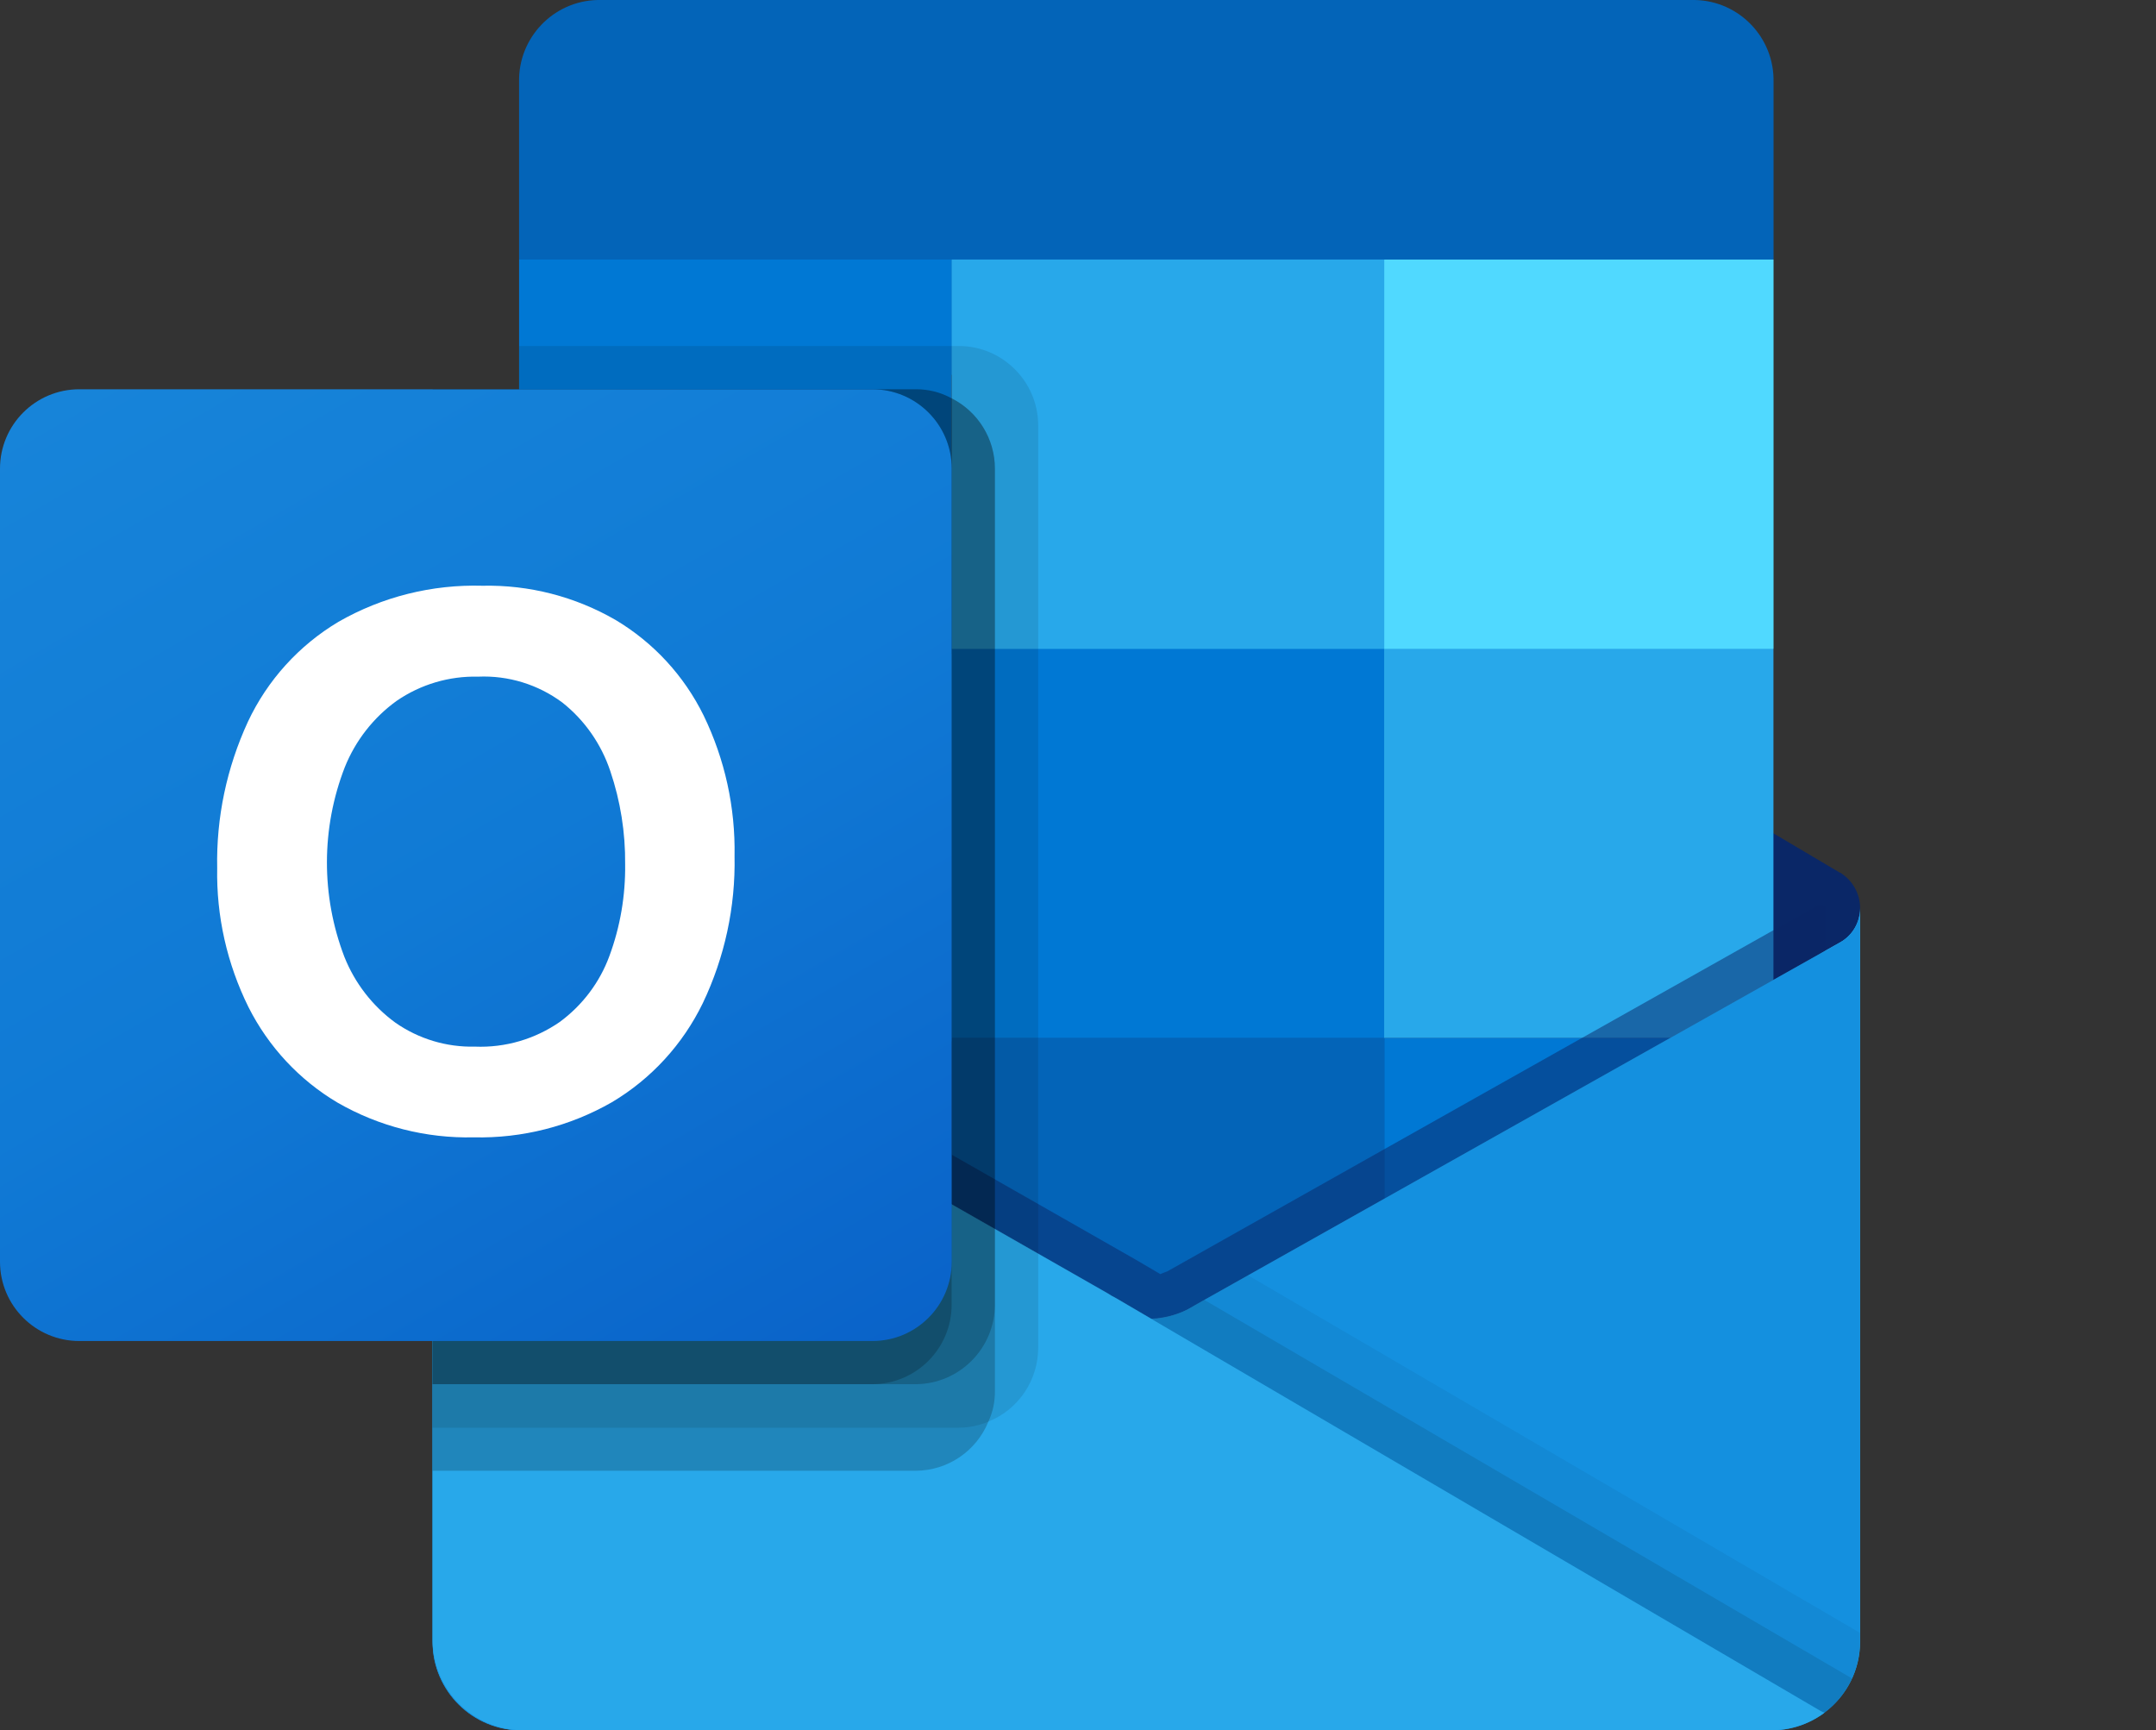 <?xml version="1.0" encoding="utf-8"?>
<!-- Generator: Adobe Illustrator 28.0.0, SVG Export Plug-In . SVG Version: 6.00 Build 0)  -->
<svg version="1.1" id="Livello_1" xmlns="http://www.w3.org/2000/svg" xmlns:xlink="http://www.w3.org/1999/xlink" x="0px" y="0px"
	 viewBox="0 0 2122.4 1703.3" style="enable-background:new 0 0 2122.4 1703.3;" xml:space="preserve">
<rect x="0" y="0" width="2122.4" height="1703.3" fill="#333333" stroke="none"/>
<style type="text/css">
	.st0{fill:#0A2767;}
	.st1{fill:#0364B8;}
	.st2{fill:#0078D4;}
	.st3{fill:#28A8EA;}
	.st4{fill:#14447D;}
	.st5{fill:url(#SVGID_1_);}
	.st6{opacity:0.5;fill:#0A2767;enable-background:new    ;}
	.st7{fill:#1490DF;}
	.st8{opacity:0.1;enable-background:new    ;}
	.st9{opacity:5.000000e-02;enable-background:new    ;}
	.st10{opacity:0.2;enable-background:new    ;}
	.st11{fill:url(#SVGID_00000118391399246769009380000014991645706067480197_);}
	.st12{fill:#FFFFFF;}
	.st13{fill:#50D9FF;}
</style>
<path class="st0" d="M1831.1,894.2c0.1-14.3-7.3-27.6-19.5-35.1h-0.2l-0.8-0.4l-634.5-375.6c-2.7-1.9-5.6-3.5-8.5-5.1
	c-24.5-12.6-53.6-12.6-78.1,0c-2.9,1.5-5.8,3.2-8.5,5.1L446.5,858.7l-0.8,0.4c-19.4,12.1-25.3,37.6-13.3,56.9
	c3.6,5.7,8.4,10.5,14.3,13.9l634.5,375.6c2.7,1.8,5.6,3.5,8.5,5.1c24.5,12.6,53.6,12.6,78.1,0c2.9-1.5,5.8-3.2,8.5-5.1l634.5-375.6
	C1823.5,922.5,1831.2,908.9,1831.1,894.2z"/>
<path class="st1" d="M520.5,643.5h416.4v381.7H520.5V643.5z M1745.9,255.5V80.9c1-43.7-33.6-79.9-77.2-80.9H588.2
	C544.6,1,510,37.3,511,80.9v174.6l638.8,170.3L1745.9,255.5z"/>
<path class="st2" d="M511,255.5h425.8v383.2H511V255.5z"/>
<path class="st3" d="M1362.7,255.5H936.8v383.2l425.8,383.2h383.2V638.8L1362.7,255.5z"/>
<path class="st2" d="M936.8,638.8h425.8V1022H936.8V638.8z"/>
<path class="st1" d="M936.8,1022h425.8v383.2H936.8V1022z"/>
<path class="st4" d="M520.5,1025.2h416.4v347H520.5V1025.2z"/>
<path class="st2" d="M1362.7,1022h383.2v383.2h-383.2V1022z"/>
<linearGradient id="SVGID_1_" gradientUnits="userSpaceOnUse" x1="1128.457" y1="-655.178" x2="1128.457" y2="153.908" gradientTransform="matrix(1 0 0 1 0 1549.428)">
	<stop  offset="0" style="stop-color:#35B8F1"/>
	<stop  offset="1" style="stop-color:#28A8EA"/>
</linearGradient>
<path class="st5" d="M1811.6,927.6l-0.8,0.4l-634.5,356.8c-2.8,1.7-5.6,3.3-8.5,4.8c-10.8,5.1-22.5,8-34.4,8.5l-34.7-20.3
	c-2.9-1.5-5.8-3.1-8.5-4.9l-643-367h-0.3l-21-11.8v722.4c0.3,48.2,39.7,87,87.8,86.7h1230.9c0.7,0,1.4-0.3,2.1-0.3
	c10.2-0.7,20.2-2.7,29.8-6.2c4.1-1.8,8.1-3.8,12-6.2c2.9-1.6,7.8-5.2,7.8-5.2c21.8-16.1,34.7-41.6,34.8-68.8V894.2
	C1831.1,908.1,1823.6,920.8,1811.6,927.6z"/>
<path class="st6" d="M1797,891.4v44.3l-663.4,456.8L446.7,906.3c0-0.2-0.2-0.4-0.4-0.4l0,0l-63-37.9V836l26-0.4l54.9,31.5l1.3,0.4
	l4.7,3c0,0,645.6,368.3,647.3,369.2l24.7,14.5c2.1-0.9,4.3-1.7,6.8-2.6c1.3-0.9,640.9-360.7,640.9-360.7L1797,891.4z"/>
<path class="st7" d="M1811.6,927.6l-0.8,0.5l-634.5,356.8c-2.8,1.7-5.6,3.3-8.5,4.8c-24.6,12-53.5,12-78.1,0c-2.9-1.4-5.8-3-8.5-4.8
	L446.7,928.1l-0.8-0.5c-12.2-6.6-19.9-19.4-20.1-33.3v722.4c0.3,48.2,39.6,87,87.8,86.7c0,0,0,0,0,0h1229.6
	c48.2,0.3,87.5-38.5,87.8-86.7c0,0,0,0,0,0V894.2C1831.1,908.1,1823.6,920.8,1811.6,927.6z"/>
<path class="st8" d="M1185.5,1279.6l-9.5,5.3c-2.8,1.8-5.6,3.4-8.5,4.8c-10.5,5.1-21.8,8.1-33.5,8.9l241.4,285.5l421.1,101.5
	c11.5-8.7,20.7-20.2,26.7-33.3L1185.5,1279.6z"/>
<path class="st9" d="M1228.5,1255.4L1176,1285c-2.8,1.8-5.6,3.4-8.5,4.8c-10.5,5.1-21.8,8.1-33.5,8.9l113.1,311.8l549.5,75
	c21.6-16.3,34.4-41.7,34.4-68.8v-9.3L1228.5,1255.4z"/>
<path class="st3" d="M514.8,1703.3h1228.3c18.9,0.1,37.3-5.9,52.6-17L1098.7,1278c-2.9-1.5-5.8-3.1-8.5-4.9l-643-367h-0.3l-21-11.8
	v719.9C425.8,1663.4,465.6,1703.3,514.8,1703.3C514.8,1703.3,514.8,1703.3,514.8,1703.3z"/>
<path class="st8" d="M1022,418.7V1327c-0.1,31.8-19.4,60.5-49,72.4c-9.1,3.9-19,6-29,6H425.8V383.2H511v-42.6h433.1
	C987.1,340.8,1021.9,375.7,1022,418.7z"/>
<path class="st10" d="M979.4,461.3v908.3c0.1,10.3-2.1,20.5-6.4,29.8c-11.8,29.1-40.1,48.3-71.5,48.4H425.8V383.2h475.7
	c12.4-0.1,24.5,3,35.3,8.9C962.9,405.3,979.4,432.1,979.4,461.3z"/>
<path class="st10" d="M979.4,461.3v823.1c-0.2,43-34.9,77.9-77.9,78.2H425.8V383.2h475.7c12.4-0.1,24.5,3,35.3,8.9
	C962.9,405.3,979.4,432.1,979.4,461.3z"/>
<path class="st10" d="M936.8,461.3v823.1c0,43.1-34.9,78-77.9,78.2H425.8V383.2h433.1C902,383.3,936.9,418.2,936.8,461.3
	C936.8,461.3,936.8,461.3,936.8,461.3z"/>
<linearGradient id="SVGID_00000005236444379700777530000001903958881164535688_" gradientUnits="userSpaceOnUse" x1="162.747" y1="-1227.168" x2="774.086" y2="-168.354" gradientTransform="matrix(1 0 0 1 0 1549.428)">
	<stop  offset="0" style="stop-color:#1784D9"/>
	<stop  offset="0.5" style="stop-color:#107AD5"/>
	<stop  offset="1" style="stop-color:#0A63C9"/>
</linearGradient>
<path style="fill:url(#SVGID_00000005236444379700777530000001903958881164535688_);" d="M78.1,383.2h780.7
	c43.1,0,78.1,34.9,78.1,78.1V1242c0,43.1-34.9,78.1-78.1,78.1H78.1c-43.1,0-78.1-34.9-78.1-78.1V461.3
	C0,418.2,34.9,383.2,78.1,383.2z"/>
<path class="st12" d="M244,710.6c19.2-41,50.3-75.3,89.2-98.5c43.1-24.7,92.1-36.9,141.7-35.5c46-1,91.3,10.7,131.1,33.7
	c37.4,22.3,67.5,55,86.7,94.1c20.9,43.1,31.3,90.5,30.4,138.4c1,50-9.7,99.6-31.3,144.8c-19.7,40.5-50.7,74.4-89.4,97.4
	c-41.3,23.7-88.4,35.7-136,34.6c-46.9,1.1-93.3-10.7-134-34.1c-37.7-22.3-68.2-55.1-87.9-94.3c-21-42.5-31.6-89.4-30.7-136.7
	C212.8,804.9,223.2,755.7,244,710.6z M339,941.9c10.3,25.9,27.7,48.4,50.2,64.8c22.9,16,50.4,24.3,78.4,23.6
	c29.8,1.2,59.1-7.4,83.6-24.4c22.2-16.4,39.2-38.9,48.7-64.8c10.7-28.9,15.9-59.6,15.5-90.4c0.3-31.1-4.6-62.1-14.6-91.6
	c-8.9-26.6-25.2-50.1-47.2-67.5c-23.9-17.8-53.2-26.8-82.9-25.5c-28.6-0.7-56.6,7.6-80.2,23.8c-22.9,16.5-40.6,39.2-51.1,65.4
	C316.1,815.3,316,881.8,339,941.9L339,941.9z"/>
<path class="st13" d="M1362.7,255.5h383.2v383.2h-383.2V255.5z"/>
</svg>
